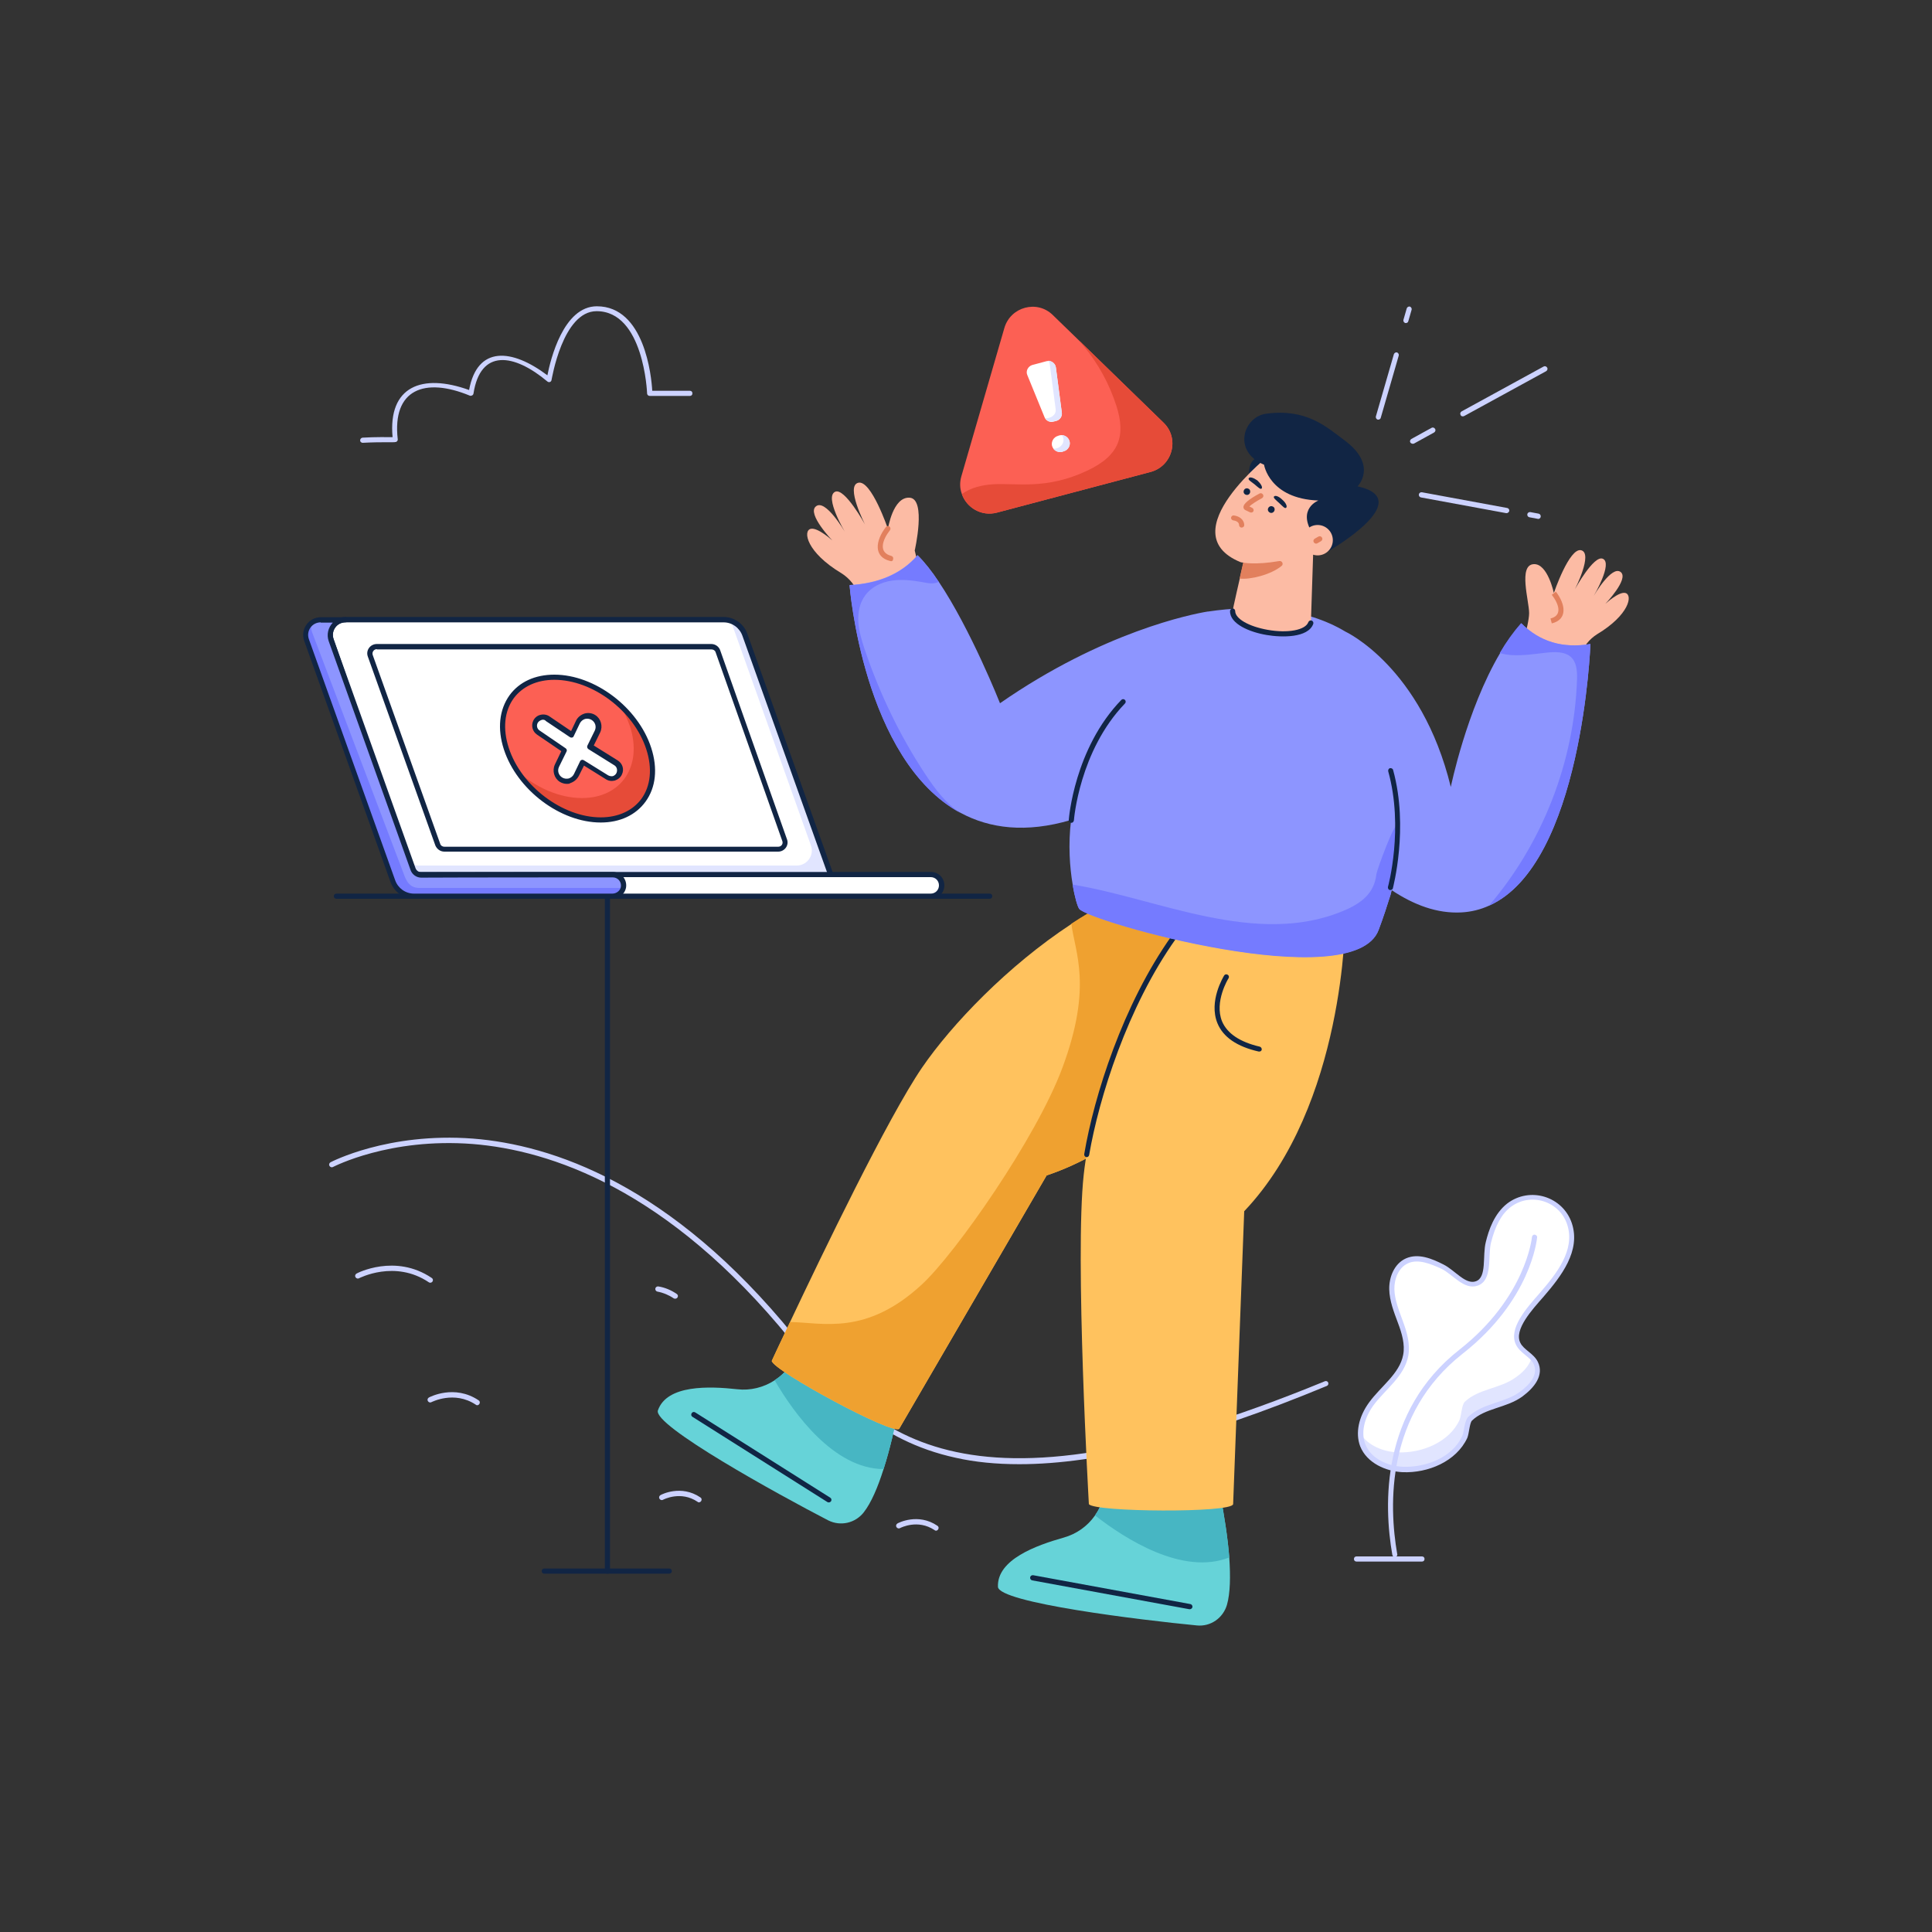 <svg xmlns="http://www.w3.org/2000/svg" id="exclamation" viewBox="0 0 750 750"><rect x="0" y="0" width="750" height="750" fill="#333333" stroke="none"/><g id="Exclamation"><path fill="#ccd2ff" d="M395.7,568.4c-8.9,0-17.2-0.8-24.7-2.5c-30.3-6.6-47.7-25.5-64.3-46c-47.5-58.4-93.2-73.4-123.2-75.8       c-32.4-2.5-53.9,8.8-54.2,8.9c-0.5,0.3-1.1,0.1-1.4-0.4c-0.3-0.5-0.1-1.1,0.4-1.4c0.2-0.1,22.2-11.7,55.3-9.2       c30.4,2.4,76.7,17.5,124.6,76.5c29.3,36,62.4,76.8,206.1,17.7c0.5-0.2,1.1,0,1.3,0.5c0.2,0.5,0,1.1-0.5,1.3       C466,558.4,426.7,568.4,395.7,568.4z"></path><path fill="#fcbba4" d="M613.7,254.3c1-3.4,3.3-6.2,6.3-8.1c12.5-7.5,13.9-15.2,11-16c-2.5-0.7-7.8,4.2-7.8,4.2s9.2-9.6,6-12.3       c-3.5-2.9-10.5,9.2-10.5,9.2s7.5-12.7,3.5-14.4c-3.5-1.5-10.8,11.8-10.8,11.8s7.1-13.9,2.4-15.1c-4.6-1.1-10.6,16.6-10.6,16.6       s-2.4-11.5-7.8-11.2c-6.1,0.3-1.8,14.3-1.8,19c0,4.7-4.3,18.2-4.3,18.2l22.6,4.3L613.7,254.3z"></path><path fill="#e2805d" d="M602.4,242l-0.5-1.9c4.8-1.2,3.2-5.7,0.5-9.2l1.6-1.2C607.8,234.6,608.6,240.5,602.4,242z"></path><path fill="#fcbba4" d="M333.4,231.2c-1.1-3.6-3.6-6.7-6.8-8.7c-13.5-8.1-15-16.4-11.9-17.2c2.7-0.7,8.4,4.5,8.4,4.5       s-9.9-10.3-6.4-13.2c3.7-3.2,11.3,9.9,11.3,9.9s-8.1-13.6-3.8-15.6c3.7-1.7,11.6,12.7,11.6,12.7s-7.7-15-2.6-16.2       c5-1.2,11.5,17.9,11.5,17.9s1.9-12.5,8.4-12.1c6.6,0.4,2,20.5,2,20.5l4.7,19.6l-24.3,4.6L333.4,231.2z"></path><path fill="#66d3d8" d="M348.9,546.3c-1.5,7.9-3.5,16.5-5.9,24c-2.2,7-4.8,13.1-7.7,16.8c-3.3,4.2-9,5.5-13.8,3.1        c-19.5-10.1-68.2-36.9-66.1-42.7c3.5-10,19.9-9.4,30.8-8.2c5.1,0.6,10.2-0.7,14.4-3.4c2.3-1.5,4.4-3.4,6.1-5.8L348.9,546.3z"></path><path fill="#47b6c3" d="M348.9,546.3c-1.5,7.9-3.5,16.5-5.9,24c-19.3-0.1-34.8-21.6-42.3-34.5c2.3-1.5,4.4-3.4,6.1-5.8        L348.9,546.3z"></path><path fill="#112544" d="M321.2,583.1l-52.4-33.1c-0.5-0.3-0.6-0.9-0.3-1.4c0.3-0.5,0.9-0.6,1.4-0.3l52.4,33.1        c0.5,0.3,0.6,0.9,0.3,1.4C322.3,583.2,321.7,583.4,321.2,583.1z"></path><path fill="#ffc25e" d="M493.9,374.9c0,0-33.6,63.3-87.6,81.4l-57.2,98.3c-2,2.9-49.1-22.6-49.5-26.3c0,0,2.7-5.9,7.1-15.1       c12.4-26.2,37.9-79.2,51.2-98.7c11.5-16.8,33.3-39.6,58-55.8c8.8-5.8,18-10.7,27.2-14.2L493.9,374.9z"></path><path fill="#efa130" d="M493.9,374.9c0,0-33.6,63.3-87.6,81.4l-57.2,98.3c-2,2.9-49.1-22.6-49.5-26.3c0,0,2.7-5.9,7.1-15.1       c12.5,0.2,29.5,5.5,51.2-14.6c13-12,44.5-56.9,54.6-84.3c11.7-31.6,4.8-44.5,3.4-55.7c8.8-5.8,18-10.7,27.2-14.2L493.9,374.9z"></path><path fill="#66d3d8" d="M473.7,580.2c1.5,7.9,2.9,16.6,3.5,24.4c0.5,7.3,0.4,13.9-0.9,18.4c-1.5,5.1-6.3,8.5-11.6,8        c-21.8-2.1-77-8.8-77.3-15c-0.4-10.6,14.9-16.1,25.5-19.1c5-1.4,9.2-4.4,12.1-8.5c1.6-2.3,2.8-4.8,3.5-7.6L473.7,580.2z"></path><path fill="#47b6c3" d="M473.7,580.2c1.5,7.9,2.9,16.6,3.5,24.4c-18,7.1-40.3-7.1-52.1-16.3c1.6-2.3,2.8-4.8,3.5-7.6        L473.7,580.2z"></path><path fill="#112544" d="M461.9,624.7c-0.1,0-0.1,0-0.2,0l-61-11.2c-0.5-0.1-0.9-0.6-0.8-1.2c0.1-0.5,0.6-0.9,1.2-0.8l61,11.2        c0.5,0.1,0.9,0.6,0.8,1.2C462.8,624.3,462.4,624.7,461.9,624.7z"></path><path fill="#ffc25e" d="M522.2,357.2c0,0,0,71.7-39.2,113l-4.3,113.7c-0.4,3.5-54,3.1-56,0c0,0-5.5-96.1-2-127.9       c3-27.4,17.8-73.6,42.5-101.8L522.2,357.2z"></path><path fill="#112544" d="M421.7,449.2c-0.5-0.1-0.9-0.6-0.8-1.2c3.8-22.5,15-58.1,34-84.8c0.3-0.5,0.9-0.6,1.4-0.2       c0.4,0.3,0.6,0.9,0.2,1.4c-18.8,26.4-29.9,61.8-33.7,84C422.7,448.9,422.2,449.3,421.7,449.2z"></path><path fill="#8d95ff" d="M617.4,250c0,0-3.1,85.5-39.4,101.6c-3.3,1.5-6.9,2.4-10.7,2.6c-9.4,0.5-18.4-2.9-27-8.6       c-0.1,0.5-0.3,0.9-0.4,1.4c-1.4,4.5-2.9,9.1-4.7,13.9c-9.6,26-113.2-3.4-116.3-8.2c-0.6-0.9-1.7-4.4-2.5-9.4       c-1.1-6.4-1.8-15.5-0.6-25c-17.6,5.2-31.6,3.3-42.8-2.7c-38-20.5-43.2-88.5-43.2-88.5c10.9-0.6,20-4.2,26.4-11.6       c2.7,2.7,5.5,6.2,8.2,10.3c12.5,18.6,23.8,47.2,23.8,47.2c40-27.8,74.5-34.6,80.6-35.6c0,0,0.1,0,0.1,0c0,0,0.1,0,0.1,0       c18-2.7,37.6-1.6,53.3,7.8h0c0,0,29.5,13.6,40.9,60.3c0,0,6.1-29.9,19.1-51.9c2.5-4.3,5.3-8.2,8.3-11.6       C597.7,249.1,606.6,251.8,617.4,250z"></path><path fill="#757bff" d="M539.9,347.1c-1.4,4.5-2.9,9.1-4.7,13.9c-9.6,26-113.2-3.4-116.3-8.2c-0.6-0.9-1.7-4.4-2.5-9.4       c32.9,5.3,71.3,24.5,105.3,10.1c6.9-2.9,11.8-6.8,12.6-14.1c0.2-1.6,7.3-21.2,8.4-19.1C544.4,323.7,539.8,342.7,539.9,347.1z"></path><path fill="#112544" d="M384.2,348.9H130.6c-0.6,0-1-0.4-1-1s0.4-1,1-1h253.6c0.6,0,1,0.4,1,1S384.8,348.9,384.2,348.9z"></path><path fill="#112544" d="M235.8 610.9c-.6 0-1-.4-1-1V347.9c0-.6.4-1 1-1s1 .4 1 1v262.1C236.8 610.5 236.4 610.9 235.8 610.9zM487.9 177.8c0 0-4.3.9-2.7 9.6l8.7-7.8L487.9 177.8z"></path><path fill="#fcbba4" d="M481.5,218.2c0.3,0.1,0.7,0.2,1.2,0.2c-1.5,6.4-4.2,18.4-4.2,18.8c-0.1,8.4,28.4,12.8,30.4,4.2l0.9-27.4       l3.4-7l8.7-13.8L493.6,176C493.6,176,454,206.8,481.5,218.2z"></path><path fill="#112544" d="M491.7 246.5c-6.6-1.1-14.3-4.3-14.2-9.3 0-.5.5-1 1-1 0 0 0 0 0 0 .6 0 1 .5 1 1 0 3 5.3 6 12.6 7.3 7.9 1.4 14.7.1 15.8-3 .2-.5.8-.8 1.3-.6.5.2.8.8.6 1.3C507.8 247.7 497.5 247.5 491.7 246.5zM515.3 214.2c0 0 35.4-20.2 11.7-25.4 0 0 8.1-8.1-5.1-17.9-7-5.2-14.7-12.4-30.4-10.3-8.8 1.2-13.2 14.6-.8 19.8 0 0 2 13.2 21.1 13.9 0 0-8.4 3.2-2.2 12.9M489.8 189.6c-.4.6-1.5-.5-2.8-1.6-1.4-1.1-2.7-1.8-2.2-2.4.4-.6 1.9-.1 3.3.9C489.4 187.7 490.2 189 489.8 189.6zM494.7 198.3c-.3.7-1.1 1-1.7.7-.7-.3-1-1.1-.7-1.7.3-.7 1.1-1 1.7-.7C494.7 196.8 495 197.6 494.7 198.3z"></path><path fill="#112544" d="M499.3 197.1c-.5.5-1.4-.6-2.7-1.8-1.3-1.2-2.5-2.1-2-2.6.5-.5 1.9 0 3.2 1.3C499.2 195.2 499.8 196.6 499.3 197.1zM485.2 191.4c-.3.7-1.1.9-1.7.6-.7-.3-.9-1.1-.6-1.7.3-.7 1.1-.9 1.7-.6C485.2 189.9 485.5 190.7 485.2 191.4z"></path><path fill="#e2805d" d="M481.2,224.6c4.1,0.5,12.2-1.5,16.3-4.9c0.9-0.7,0.2-2.1-0.9-1.9c-9.3,1.6-14,0.6-14,0.6L481.2,224.6z"></path><circle cx="511.5" cy="209.7" r="5.9" fill="#fcbba4"></circle><path fill="#e2805d" d="M485.3 198.9c-.7-.3-1.3-.6-1.9-.9-.5-.3-.7-.7-.7-1.2 0-1.2 2.1-3 6.2-5.2.5-.3 1.1-.1 1.4.4.3.5.1 1.1-.4 1.4-2.1 1.1-4.2 2.5-4.9 3.2.3.2.7.3 1 .5.5.2.8.8.6 1.3C486.4 198.9 485.8 199.1 485.3 198.9zM510 210.5c-.3-.5-.1-1.1.4-1.4l1.4-.8c.5-.3 1.1-.1 1.4.4s.1 1.1-.4 1.4l-1.4.8C510.9 211.2 510.3 211 510 210.5zM482 204.8C482 204.8 481.9 204.8 482 204.8c-.6 0-1-.5-1-1 0-.3-.1-1.5-2.3-1.8-.5-.1-.9-.6-.8-1.1s.6-.9 1.1-.8c3.3.5 4.1 2.7 4 3.9C483 204.4 482.5 204.8 482 204.8z"></path><path fill="#fc6054" d="M446.7,183.2L387,199c-6.1,1.6-11.8-2-13.6-7.2c-0.8-2.1-0.9-4.5-0.2-6.9l16.7-57.6        c2.4-8.2,12.7-11,18.8-5l10.3,10l32.7,31.8C458,170.2,455.2,180.9,446.7,183.2z"></path><path fill="#e64b38" d="M446.7,183.2L387,199c-6.1,1.6-11.8-2-13.6-7.2c3.4-2.5,7.8-3.5,12-3.8c8.9-0.6,20.6,2.3,36.7-5.3        c12.7-6,14.9-13.7,11.3-25.1c-2.7-8.4-6.9-16.2-12.6-23.1c-0.6-0.8-1.3-1.5-1.8-2.2l32.7,31.8        C458,170.2,455.2,180.9,446.7,183.2z"></path><path fill="#fff" d="m409.9 142.7 2.3 17.5c.2 1.4-.7 2.8-2.1 3.2l-1.2.3c-1.4.4-2.9-.4-3.4-1.7l-6.7-16.4c-.7-1.6.3-3.4 1.9-3.9l5.6-1.5C408 139.8 409.7 141 409.9 142.7zM415.2 171.3 415.2 171.3c-.5-1.7-2.2-2.7-3.9-2.3l-.6.2c-1.7.5-2.7 2.2-2.3 3.9l0 0c.5 1.7 2.2 2.7 3.9 2.3l.6-.2C414.6 174.7 415.6 173 415.2 171.3z"></path><path fill="#e1e5ff" d="m409.9 142.7 2.3 17.5c.2 1.4-.7 2.8-2.1 3.1l-1.2.3c-1.2.3-2.4-.2-3.1-1.2 2.2 0 4.3-1.3 4-3.6l-2.3-17.5c-.1-.5-.2-.9-.5-1.3C408.5 140.2 409.7 141.2 409.9 142.7zM415.2 171.3c.5 1.7-.6 3.5-2.3 3.9l-.6.2c-1.3.3-2.6-.2-3.4-1.2 3.2.1 5-3.1 3.3-5.3C413.6 169 414.8 169.9 415.2 171.3z"></path><path fill="#e2805d" d="M345.6,217.8c-6.6-1.6-5.8-7.9-1.7-13.2c0.3-0.4,1-0.5,1.4-0.2c0.4,0.3,0.5,1,0.2,1.4       c-3,3.8-4.6,8.7,0.5,10c0.5,0.1,0.9,0.7,0.7,1.2C346.7,217.7,346.2,218,345.6,217.8z"></path><path fill="#ccd2ff" d="M567 161.1c-.3-.5-.1-1.1.4-1.4l31.8-17.4c.5-.3 1.1-.1 1.4.4.3.5.1 1.1-.4 1.4l-31.8 17.4C567.8 161.8 567.2 161.6 567 161.1zM547.5 171.8c-.3-.5-.1-1.1.4-1.4l7.8-4.3c.5-.3 1.1-.1 1.4.4.3.5.1 1.1-.4 1.4l-7.8 4.3C548.4 172.4 547.8 172.2 547.5 171.8zM596.9 201.4l-3.2-.6c-.5-.1-.9-.6-.8-1.2.1-.5.6-.9 1.2-.8l3.2.6c.5.1.9.6.8 1.2C598 201.2 597.4 201.6 596.9 201.4zM584.7 199.2l-33.1-6.1c-.5-.1-.9-.6-.8-1.2.1-.5.6-.9 1.2-.8l33.1 6.1c.5.1.9.6.8 1.2C585.7 198.9 585.2 199.3 584.7 199.2zM545.5 125.4c-.5-.2-.8-.7-.7-1.2l1.3-4.5c.2-.5.7-.8 1.2-.7.5.2.8.7.7 1.2l-1.3 4.5C546.6 125.2 546.1 125.5 545.5 125.4zM534.8 162.9c-.5-.2-.8-.7-.7-1.2l7-24.2c.2-.5.7-.8 1.2-.7.5.2.8.7.7 1.2l-7 24.2C535.9 162.7 535.3 163 534.8 162.9z"></path><path fill="#fff" d="M289.1,246.4l33.5,93.6c1.4,3.8-1.5,7.8-5.5,7.8H170.3c-3.7,0-8-2.3-9.2-5.8l-32.5-93.6       c-1.4-3.8,1.5-7.8,5.5-7.8h146.8C284.6,240.6,287.9,242.9,289.1,246.4z"></path><path fill="#e1e5ff" d="M317.1,347.9H170.3c-3.7,0-8-2.3-9.2-5.8l-1.4-6.6c0.9,0.3,1.8,0.5,2.8,0.5h146.8c4,0,6.9-4,5.5-7.8       L283.7,241c2.5,0.8,4.5,2.8,5.5,5.4l33.5,93.6C324,343.9,321.2,347.9,317.1,347.9z"></path><path fill="#112544" d="M317.1,348.9H170.3c-3.9,0-8.7-2.4-10.2-6.5l-32.5-93.7c-1.6-4.4,1.7-9.2,6.5-9.2h146.8       c4.1,0,7.8,2.6,9.2,6.5l33.5,93.6C325.2,344.2,321.9,348.9,317.1,348.9z M134.1,241.6c-3.4,0-5.7,3.3-4.6,6.5l32.5,93.7       c1.1,3.2,5.2,5.1,8.3,5.1h146.8c3.4,0,5.7-3.3,4.6-6.5l-33.5-93.6l0,0c-1.1-3.1-4-5.2-7.3-5.2H134.1z"></path><path fill="#112544" d="M302.1,330.6H172.5c-1.6,0-2.9-1-3.5-2.4l-26.2-73.3c-0.9-2.4,0.9-4.9,3.5-4.9h129.8c1.6,0,3,1,3.5,2.5       l25.9,73.3C306.4,328.1,304.6,330.6,302.1,330.6z M146.3,252c-1.2,0-2,1.2-1.6,2.3l26.2,73.3c0.2,0.7,0.9,1.1,1.6,1.1h129.6       c1.2,0,2-1.1,1.6-2.2l-25.9-73.3c-0.2-0.7-0.9-1.1-1.6-1.1H146.3z"></path><path fill="#fff" d="M365.6,343.7L365.6,343.7c0,2.3-1.9,4.2-4.2,4.2H161.1c-2.3,0-4.2-1.9-4.2-4.2l0,0c0-2.3,2.9-4.2,5.2-4.2       h199.3C363.7,339.5,365.6,341.4,365.6,343.7z"></path><path fill="#112544" d="M361.4,348.9H161.1c-2.9,0-5.2-2.3-5.2-5.2c0-2.9,3.3-5.2,6.2-5.2h199.3c2.9,0,5.2,2.3,5.2,5.2       S364.3,348.9,361.4,348.9z M162,340.5c-1.8,0-4.2,1.5-4.2,3.2c0,1.8,1.4,3.2,3.2,3.2h200.3c1.8,0,3.2-1.4,3.2-3.2       c0-1.8-1.4-3.2-3.2-3.2H162z"></path><path fill="#8d95ff" d="M242,344.5c-0.4,2-2.2,3.4-4.3,3.4h-77c-3.7,0-7-2.3-8.3-5.8L119,248.4c-1.4-3.8,1.5-7.8,5.5-7.8h9.5       c-4.1,0-6.9,4-5.5,7.8l31.8,88.9c0.5,1.3,1.7,2.2,3.2,2.2c12.9,0,74.4-0.1,74.4-0.1C240.5,339.5,242.6,341.9,242,344.5z"></path><path fill="#757bff" d="M242.1,344.2c-0.2,2.1-2,3.7-4.2,3.7h-77.1c-3.7,0-7-2.3-8.3-5.8L119,248.4c-0.9-2.5,0-5.2,2-6.6       c-0.3,1.1-0.3,2.3,0.1,3.5l35.5,93.6c1.2,3.5,2.6,5.8,6.3,5.8H240C240.8,344.7,241.5,344.5,242.1,344.2z"></path><path fill="#112544" d="M237.8,348.9h-77c-4.1,0-7.8-2.6-9.2-6.5l-33.5-93.6c-1.6-4.5,1.7-9.2,6.5-9.2h9.5c0.6,0,1,0.4,1,1       s-0.4,1-1,1c-3.4,0-5.7,3.3-4.6,6.5l31.8,88.9c0.3,0.9,1.2,1.6,2.2,1.6c0,0,0,0,0,0c12.8,0,73.8-0.1,74.4-0.1       c3.3,0,5.7,3,5.1,6.2C242.5,347.1,240.3,348.9,237.8,348.9z M124.5,241.6c-3.4,0-5.7,3.3-4.6,6.5l33.5,93.6       c1.1,3.1,4,5.2,7.3,5.2h77c1.6,0,3-1.1,3.3-2.5l0,0c0.4-2.1-1.2-3.8-3.1-3.8c-0.6,0-61.6,0-74.4,0.1c0,0,0,0,0,0       c-1.8,0-3.5-1.2-4.1-2.9l-31.8-88.9c-0.9-2.6-0.2-5.3,1.6-7.2H124.5z"></path><g><path fill="#fc6054" d="M251.9,290.6c5,15.3-3.4,27.7-18.7,27.7c-15.3,0-31.7-12.4-36.7-27.7c-5-15.3,3.4-27.7,18.7-27.7        C230.5,262.9,246.9,275.3,251.9,290.6z"></path><path fill="#e64b38" d="M233.2,318.3c-12.4,0-25.5-8.1-32.7-19.3c7.2,6.6,16.5,10.8,25.4,10.8c15.3,0,23.6-12.4,18.7-27.7        c-1-2.9-2.3-5.7-4-8.4c5.1,4.7,9.2,10.5,11.3,16.9C256.8,305.9,248.5,318.3,233.2,318.3z"></path><path fill="#112544" d="M233.2,319.3c-15.7,0-32.5-12.7-37.6-28.4c-2.6-8-1.8-15.4,2.2-21c3.8-5.2,9.9-8,17.4-8        c15.7,0,32.5,12.7,37.6,28.4l0,0c2.6,8,1.8,15.4-2.2,20.9C246.8,316.4,240.7,319.3,233.2,319.3z M215.2,263.9        c-6.8,0-12.4,2.6-15.8,7.2c-3.6,5-4.3,11.8-1.9,19.2c4.8,14.9,20.9,27,35.7,27c6.8,0,12.4-2.6,15.8-7.2        c3.6-5,4.3-11.8,1.9-19.2l0,0C246.1,276,230.1,263.9,215.2,263.9z"></path><path fill="#fff" d="M240.5,300.4L240.5,300.4c-0.9,1.8-3.1,2.4-4.7,1.4l-9.5-5.9l-2.4,5.1c-1.1,2.3-4,3.1-6.1,1.7        c-1.2-0.8-2-2.2-2-3.6c0-0.6,0.1-1.2,0.4-1.8l2.9-5.9l-10.1-6.9c-1.4-0.9-1.8-2.7-1.1-4.2c0.3-0.7,0.8-1.2,1.4-1.5        c0.5-0.3,1-0.4,1.6-0.4c0.6,0,1.3,0.2,1.8,0.6l9.4,6.3l2.4-5c1.1-2.3,3.9-3.1,6.1-1.7c1.3,0.8,2,2.2,2,3.6        c0,0.6-0.1,1.2-0.4,1.8l-2.9,5.9l10.1,6.3c0.7,0.4,1.2,1.1,1.4,1.8C240.9,298.8,240.9,299.6,240.5,300.4z"></path><path fill="#112544" d="M220.1,304.3c-1,0-2-0.3-2.8-0.8c-2.2-1.4-3-4.3-1.9-6.7l2.5-5.2l-9.4-6.4c-1.8-1.2-2.4-3.5-1.5-5.4        c0.5-1.1,1.5-2,2.8-2.3c1.2-0.3,2.5-0.1,3.5,0.6l8.4,5.7l1.9-4c0.6-1.3,1.8-2.3,3.3-2.8c1.4-0.4,3-0.2,4.2,0.6        c2.2,1.4,3,4.3,1.9,6.7l-2.5,5.1l9.3,5.8c1.9,1.2,2.6,3.5,1.6,5.5c-0.5,1.1-1.5,1.9-2.7,2.3c-1.2,0.3-2.4,0.2-3.5-0.5        l-8.5-5.3l-2,4c-0.7,1.3-1.8,2.3-3.3,2.8C221,304.3,220.5,304.3,220.1,304.3z M210.8,279.4c-0.2,0-0.4,0-0.6,0.1        c-0.6,0.2-1.2,0.6-1.5,1.2c-0.5,1-0.2,2.3,0.8,2.9l10.1,6.9c0.4,0.3,0.6,0.8,0.3,1.3l-2.9,5.9c-0.7,1.5-0.2,3.2,1.2,4.1        c0.8,0.5,1.7,0.6,2.6,0.4c0.9-0.3,1.6-0.9,2-1.7l2.4-5c0.1-0.3,0.4-0.4,0.6-0.5c0.3-0.1,0.6,0,0.8,0.1l9.5,5.9        c0.6,0.3,1.2,0.4,1.8,0.3c0.6-0.2,1.1-0.6,1.4-1.2c0.5-1.1,0.2-2.4-0.8-3l-10.1-6.3c-0.4-0.3-0.6-0.8-0.4-1.3l2.9-5.9        c0.7-1.5,0.2-3.2-1.2-4.1c-0.8-0.5-1.7-0.6-2.6-0.4c-0.9,0.3-1.6,0.9-2,1.7l-2.4,5c-0.1,0.3-0.4,0.5-0.6,0.5        c-0.3,0.1-0.6,0-0.8-0.1l-9.4-6.3C211.7,279.6,211.3,279.4,210.8,279.4z"></path></g><g><path fill="#112544" d="M488.6,408.2c-8.4-1.9-13.8-5.6-16-11c-3.5-8.6,2.4-18.1,2.6-18.5c0.3-0.5,0.9-0.6,1.4-0.3       c0.5,0.3,0.6,0.9,0.3,1.4c-0.1,0.1-5.6,9.1-2.5,16.7c2,4.7,6.9,8,14.6,9.8c0.5,0.1,0.9,0.7,0.8,1.2       C489.7,408,489.2,408.3,488.6,408.2z"></path></g><g><path fill="#112544" d="M259.8,610.9h-48.5c-0.6,0-1-0.4-1-1s0.4-1,1-1h48.5c0.6,0,1,0.4,1,1S260.3,610.9,259.8,610.9z"></path></g><g><path fill="#fff" d="M570.6,550.9c5.3-5.1,13.8-5.2,19.7-9.5c4.2-3.1,8-7.5,5.7-12.2c-1.5-3-5.3-4.3-6.8-7.4        c-5.7-11.6,26.4-26.9,20-46.5c-3.2-9.9-15.3-13.6-23.5-7.3c-4.4,3.4-6.6,8.9-7.9,14.3c-1.4,5.4,0.7,14.2-4.5,16        c-4.7,1.6-8.9-4.4-13.3-6.6c-4.3-2.1-9.4-4.3-13.8-2.3c-4,1.8-6,6.6-5.9,11s1.9,8.6,3.4,12.7c1.5,4.1,2.8,8.6,2,12.9        c-1.4,7.7-8.7,12.6-13.3,18.8c-3.4,4.6-5.4,10.7-3.4,16.1c2.3,6,9.2,9.2,15.6,9.5c9.5,0.4,20.1-4,24-12.6        C569.3,556.2,569.3,552.2,570.6,550.9z"></path><path fill="#e1e5ff" d="M596.1,529.2c2.3,4.7-1.5,9.1-5.7,12.2c-5.9,4.4-14.5,4.4-19.7,9.5c-1.3,1.3-1.3,5.3-2.1,7        c-3.9,8.6-14.5,13-24,12.6c-6.4-0.3-13.3-3.5-15.6-9.5c-0.5-1.4-0.8-2.8-0.8-4.3c3,4.5,8.8,6.9,14.4,7.1        c9.4,0.4,20.1-4,24-12.6c0.7-1.7,0.8-5.7,2-7c5.3-5.1,13.8-5.1,19.8-9.5c2-1.4,3.9-3.1,5.1-5.2c0.5-0.8,0.8-1.6,1-2.5        C595.1,527.7,595.7,528.4,596.1,529.2z"></path><path fill="#ccd2ff" d="M544.5 571.5c-6.4-.3-13.9-3.5-16.5-10.1-1.9-5.1-.6-11.4 3.5-17 4.6-6.3 11.8-11.1 13.2-18.4.8-4.1-.5-8.4-2-12.4-1.6-4.3-3.3-8.6-3.4-13.1-.1-4.5 1.8-9.9 6.5-12 4.8-2.1 10.1.1 14.6 2.4 4.4 2.2 8.5 7.9 12.5 6.5 4.4-1.5 2.5-9.9 3.9-15.3 1.1-4.5 3.2-10.9 8.3-14.9 8.8-6.7 21.6-2.8 25.1 7.7 3.5 10.7-4.1 20.5-11.1 28.6-4.3 4.9-11.5 12.7-8.9 17.8 1.3 2.7 5.2 4.1 6.8 7.4 2.5 5.2-1.4 10-6 13.4-6.1 4.5-14.6 4.5-19.6 9.4h0c-.9.9-1.1 5-1.8 6.7C565.3 567.4 554.3 571.9 544.5 571.5zM546.6 490.4c-3.8 1.7-5.4 6.3-5.3 10.1.1 4.1 1.8 8.3 3.3 12.4 1.6 4.3 2.9 8.9 2.1 13.4-1.5 8-8.9 13-13.5 19.2-3.7 5.1-4.9 10.7-3.2 15.1 2.2 5.8 9 8.6 14.7 8.8 8.3.3 19.1-3.3 23-12.1.7-1.5.7-5.7 2.3-7.3l0 0c5.5-5.3 14.1-5.4 19.9-9.6 3.8-2.8 7.5-6.7 5.4-11-1.3-2.7-5.2-4.1-6.8-7.4-3.1-6.3 4.3-14.4 9.2-20 6.5-7.5 13.9-16.7 10.7-26.6-3-9.2-14.3-12.7-22-6.8-3.5 2.7-5.9 7.1-7.6 13.8-1.3 5.3.8 14.6-5.2 16.7-5.3 1.8-9.7-4.5-14.1-6.6C555.5 490.7 550.6 488.6 546.6 490.4zM570.6 550.9 570.6 550.9 570.6 550.9zM552 606.2h-25.4c-.6 0-1-.4-1-1s.4-1 1-1H552c.6 0 1 .4 1 1S552.6 606.2 552 606.2z"></path><path fill="#ccd2ff" d="M541.5,604.4c-0.5,0-0.9-0.3-1-0.8c-3.4-19.5-4.5-55.7,26.1-79.7c25.7-20.2,28.1-43.4,28.1-43.7        c0.1-0.5,0.5-1,1.1-0.9c0.5,0.1,1,0.5,0.9,1.1c-0.1,1-2.5,24.4-28.9,45.1c-29.8,23.4-28.7,58.8-25.4,77.8        C542.6,603.8,542.1,604.4,541.5,604.4z"></path></g><g><path fill="#757bff" d="M617.4,250c0,0-3.1,85.5-39.4,101.6c20.8-24.3,33.1-55.8,34.2-87.8c0.3-7.9-2.3-11.4-11.3-10.5       c-4.7,0.5-9.4,1.3-14.2,1c-1.3-0.1-2.9-0.3-4.5-0.8c2.5-4.3,5.3-8.2,8.3-11.6C597.7,249.1,606.6,251.8,617.4,250z"></path></g><g><path fill="#757bff" d="M373,315.7c-38-20.5-43.2-88.5-43.2-88.5c10.9-0.6,20-4.2,26.4-11.6c2.7,2.7,5.5,6.2,8.2,10.3       c-0.4,0.2-0.8,0.3-1.2,0.4c-1.7,0.4-3.4,0-5-0.3c-4-0.7-8-1.2-12-0.6c-4,0.6-7.9,2.4-10.3,5.7c-2.2,2.9-2.9,6.7-2.7,10.3       c0.2,3.6,1.3,7.1,2.4,10.5c5.8,17.2,13.7,33.7,23.7,48.8C363,306.3,367.2,312,373,315.7z"></path></g><g><path fill="#ccd2ff" d="M140.8,171.9c-0.5,0-1-0.4-1-0.9c0-0.6,0.4-1,0.9-1.1c5.3-0.3,9.7-0.2,11.7-0.2       c-1.8-19.7,11.4-24.9,29.7-18.3c3.2-17.3,16.6-16.1,30.4-5.7c1.2-6.1,6.2-26.8,19.2-26.8c18.5,0,21.2,27.2,21.5,32.8h14.6       c0.6,0,1,0.4,1,1s-0.4,1-1,1h-15.6c-0.5,0-1-0.4-1-1c0-0.3-1.3-31.9-19.6-31.9c-13.2,0-17.4,26.5-17.5,26.7       c-0.1,0.8-1,1.1-1.6,0.6c-13-10.9-26-12.8-28.7,4.7c-0.1,0.6-0.8,1-1.4,0.8c-17.6-7.3-30.2-2.4-28,16.9c0.1,0.6-0.5,1.2-1,1.1       C153.4,171.8,147.9,171.5,140.8,171.9C140.8,171.9,140.8,171.9,140.8,171.9z"></path></g><g><path fill="#112544" d="M539.5,345.5c-0.5-0.1-0.8-0.7-0.7-1.2c0.1-0.2,6.2-23,0.1-44.9c-0.1-0.5,0.2-1.1,0.7-1.2       c0.5-0.1,1.1,0.2,1.2,0.7c6.2,22.5-0.1,45.8-0.1,46C540.6,345.3,540.1,345.6,539.5,345.5z"></path></g><g><path fill="#112544" d="M415.8,319.4c-0.6,0-1-0.5-0.9-1.1c0-0.3,2.1-27.7,20.4-46.6c0.4-0.4,1-0.4,1.4,0c0.4,0.4,0.4,1,0,1.4       c-17.7,18.4-19.8,45.1-19.8,45.3C416.8,319.1,416.3,319.5,415.8,319.4z"></path></g><g><path fill="#ccd2ff" d="M166.5,497.8c-13.2-8.9-27-1.6-27.1-1.6c-0.5,0.3-1.1,0.1-1.4-0.4c-0.3-0.5-0.1-1.1,0.4-1.4       c0.1-0.1,15-7.9,29.2,1.7c0.5,0.3,0.6,0.9,0.3,1.4C167.5,498,166.9,498.1,166.5,497.8z"></path></g><g><path fill="#ccd2ff" d="M261.5,504c-1.9-1.3-4.1-2.2-6.3-2.6c-0.5-0.1-0.9-0.6-0.8-1.2c0.1-0.5,0.6-0.9,1.2-0.8       c2.5,0.4,4.9,1.4,7.1,2.9c0.5,0.3,0.6,0.9,0.3,1.4C262.6,504.2,262,504.3,261.5,504z"></path></g><g><path fill="#ccd2ff" d="M184.7,545.3c-8.4-5.6-17.1-1-17.2-1c-0.5,0.3-1.1,0.1-1.4-0.4c-0.3-0.5-0.1-1.1,0.4-1.4       c0.4-0.2,9.9-5.2,19.3,1.1c0.5,0.3,0.6,0.9,0.3,1.4C185.8,545.5,185.2,545.7,184.7,545.3z"></path></g><g><path fill="#ccd2ff" d="M362.8,594c-6.5-4.4-13.2-0.9-13.4-0.8c-0.5,0.3-1.1,0.1-1.4-0.4c-0.3-0.5-0.1-1.1,0.4-1.4       c0.3-0.2,8-4.2,15.5,0.9c0.5,0.3,0.6,0.9,0.3,1.4C363.9,594.2,363.3,594.4,362.8,594z"></path></g><g><path fill="#ccd2ff" d="M270.8,583c-6.5-4.4-13.2-0.9-13.4-0.8c-0.5,0.3-1.1,0.1-1.4-0.4c-0.3-0.5-0.1-1.1,0.4-1.4       c0.3-0.2,8-4.2,15.5,0.9c0.5,0.3,0.6,0.9,0.3,1.4C271.9,583.2,271.2,583.4,270.8,583z"></path></g></g></svg>